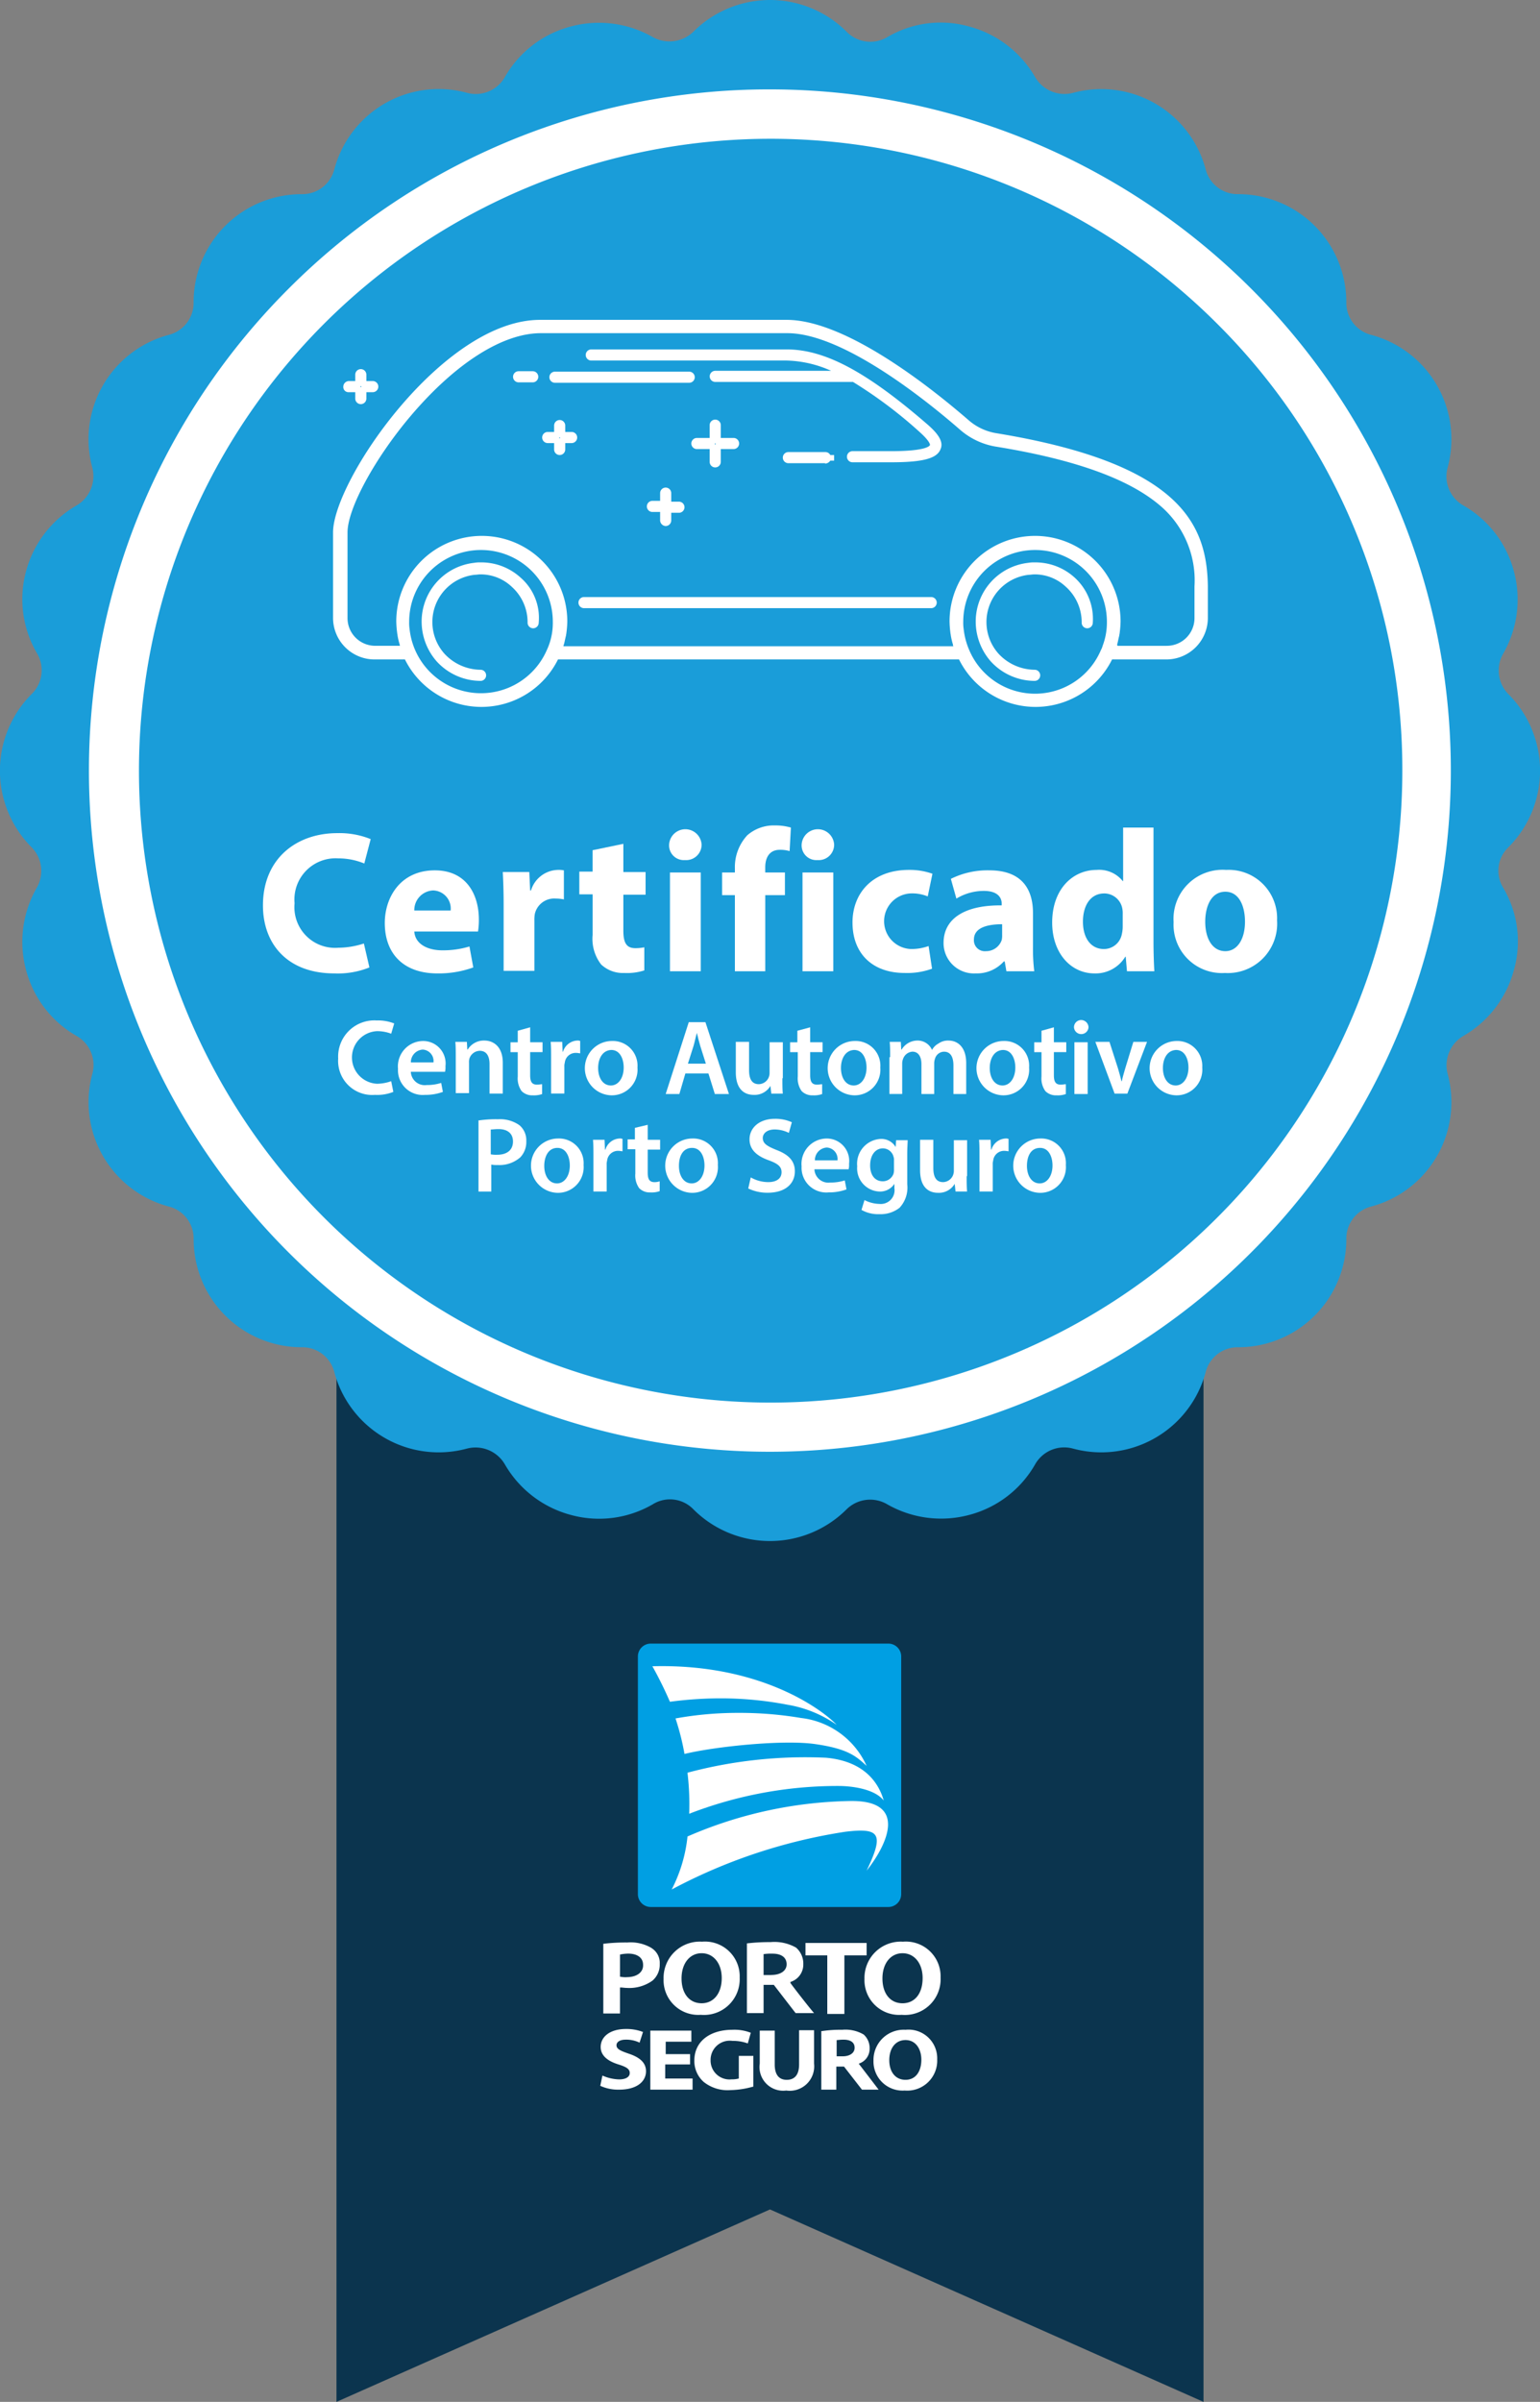 <svg xmlns="http://www.w3.org/2000/svg" viewBox="-17842 -13974.873 144.635 225.504">
  <rect x="-17842" y="-13974.873" width="144.635" height="225.504" fill="#808080" stroke="none"/>
  <defs>
    <style>
      .cls-1, .cls-4 {
        fill: #fff;
      }

      .cls-1, .cls-2, .cls-3, .cls-5 {
        fill-rule: evenodd;
      }

      .cls-2 {
        fill: #0b344e;
      }

      .cls-3 {
        fill: #1a9dd9;
      }

      .cls-5 {
        fill: #009fe3;
      }
    </style>
  </defs>
  <g id="Group_792" data-name="Group 792" transform="translate(-18829 -19193)">
    <path id="Path_891" data-name="Path 891" class="cls-1" d="M276.141,425.186c1.927-3.975,1.486-4.7-2.329-4.216a59.242,59.242,0,0,0-18.913,6.264,16.877,16.877,0,0,0,1.727-5.782,46.1,46.1,0,0,1,17.627-3.855c6.545-.121,4.1,4.858,1.887,7.589" transform="translate(792.612 4967.128)"/>
    <path id="Path_892" data-name="Path 892" class="cls-2" d="M182.9,138.8h81.432V309.655l-40.716-18.069L182.9,309.655Z" transform="translate(835.701 5133.977)"/>
    <path id="Path_893" data-name="Path 893" class="cls-3" d="M169.33,5.671a10.179,10.179,0,0,1,14.375,0,3.113,3.113,0,0,0,3.815.522,9.867,9.867,0,0,1,7.71-1,10.176,10.176,0,0,1,6.184,4.738,3.188,3.188,0,0,0,3.574,1.486A10.142,10.142,0,0,1,217.434,18.6a3.1,3.1,0,0,0,3.052,2.329,10.145,10.145,0,0,1,10.159,10.159,3.1,3.1,0,0,0,2.329,3.052,10.142,10.142,0,0,1,7.188,12.448,3.136,3.136,0,0,0,1.486,3.574,10.066,10.066,0,0,1,4.738,6.184,10.194,10.194,0,0,1-1,7.71,3.161,3.161,0,0,0,.482,3.815,10.179,10.179,0,0,1,0,14.375,3.045,3.045,0,0,0-.482,3.815,9.867,9.867,0,0,1,1,7.71,10.177,10.177,0,0,1-4.738,6.184,3.188,3.188,0,0,0-1.486,3.574,10.142,10.142,0,0,1-7.187,12.448,3.1,3.1,0,0,0-2.329,3.052,10.145,10.145,0,0,1-10.159,10.159,3.1,3.1,0,0,0-3.052,2.329,10.142,10.142,0,0,1-12.448,7.188,3.136,3.136,0,0,0-3.574,1.486,10.065,10.065,0,0,1-6.184,4.738,10.2,10.2,0,0,1-7.71-1,3.154,3.154,0,0,0-3.815.482,10.179,10.179,0,0,1-14.375,0,3.052,3.052,0,0,0-3.815-.482,10.04,10.04,0,0,1-7.71,1,10.176,10.176,0,0,1-6.184-4.738,3.188,3.188,0,0,0-3.574-1.486,10.142,10.142,0,0,1-12.448-7.188,3.1,3.1,0,0,0-3.052-2.329,10.145,10.145,0,0,1-10.159-10.159,3.1,3.1,0,0,0-2.329-3.052,10.142,10.142,0,0,1-7.188-12.448,3.136,3.136,0,0,0-1.486-3.574,10.065,10.065,0,0,1-4.738-6.184,10.194,10.194,0,0,1,1-7.71,3.161,3.161,0,0,0-.482-3.815,10.179,10.179,0,0,1,0-14.375,3.113,3.113,0,0,0,.522-3.815,10.049,10.049,0,0,1-1.044-7.71,10.176,10.176,0,0,1,4.738-6.184,3.188,3.188,0,0,0,1.486-3.574,10.142,10.142,0,0,1,7.188-12.448,3.1,3.1,0,0,0,2.329-3.052A10.145,10.145,0,0,1,132.549,20.93,3.1,3.1,0,0,0,135.6,18.6a10.142,10.142,0,0,1,12.448-7.188,3.136,3.136,0,0,0,3.574-1.486,10.066,10.066,0,0,1,6.184-4.738,10.2,10.2,0,0,1,7.71,1A3.228,3.228,0,0,0,169.33,5.671Z" transform="translate(882.8 5215.427)"/>
    <path id="Path_894" data-name="Path 894" class="cls-4" d="M188.965,23.6a63.954,63.954,0,1,1-45.213,18.712A63.724,63.724,0,0,1,188.965,23.6Zm41.961,21.964a59.327,59.327,0,1,0,17.427,41.961A59.043,59.043,0,0,0,230.926,45.564Z" transform="translate(870.352 5202.919)"/>
    <g id="Group_449" data-name="Group 449" transform="translate(1043.376 5372.438)">
      <path id="Path_895" data-name="Path 895" class="cls-5" d="M276.93,387H254.6a1.208,1.208,0,0,0-1.2,1.2V410.53a1.208,1.208,0,0,0,1.2,1.2H276.93a1.208,1.208,0,0,0,1.2-1.2V388.2a1.208,1.208,0,0,0-1.2-1.2" transform="translate(-249.866 -387)"/>
      <path id="Path_896" data-name="Path 896" class="cls-1" d="M283.431,417.6c-.884-1.124-3.092-1.365-4.256-1.365a38.63,38.63,0,0,0-14.014,2.61,24.781,24.781,0,0,0-.161-3.855,42.879,42.879,0,0,1,13.01-1.406c3.574.321,4.939,2.329,5.421,4.015" transform="translate(-256.809 -402.868)"/>
      <path id="Path_897" data-name="Path 897" class="cls-1" d="M280.149,408.179c-1-.924-1.767-1.606-4.818-2.048s-9.476.241-12.287.924a23.861,23.861,0,0,0-.843-3.333,32.84,32.84,0,0,1,5.983-.522,34.542,34.542,0,0,1,5.822.482,7.707,7.707,0,0,1,6.144,4.5" transform="translate(-255.133 -396.695)"/>
      <path id="Path_898" data-name="Path 898" class="cls-1" d="M256.8,392.281c10.36-.281,16.142,4.257,17.306,5.5a11.281,11.281,0,0,0-4.618-1.887,33.015,33.015,0,0,0-6.344-.6,35.935,35.935,0,0,0-4.7.321,36.676,36.676,0,0,0-1.646-3.333" transform="translate(-251.901 -390.153)"/>
      <path id="Path_899" data-name="Path 899" class="cls-1" d="M279.61,430.341c1.646-3.453,1.285-4.055-2.008-3.654a50.985,50.985,0,0,0-16.3,5.421,14,14,0,0,0,1.486-4.979A39.915,39.915,0,0,1,278,423.8c5.622-.121,3.493,4.176,1.606,6.545" transform="translate(-254.594 -409.02)"/>
      <path id="Path_900" data-name="Path 900" class="cls-1" d="M271.744,480.031c0,1.084.562,1.847,1.526,1.847s1.486-.8,1.486-1.887c0-1-.522-1.847-1.486-1.847s-1.526.8-1.526,1.887m4.5-.08a2.815,2.815,0,0,1-3.052,2.931,2.731,2.731,0,0,1-2.931-2.811,2.838,2.838,0,0,1,3.012-2.891,2.692,2.692,0,0,1,2.971,2.771m-15.259-2.73v3.212c0,.964.4,1.446,1.124,1.446s1.164-.442,1.164-1.446V477.22h1.405v3.132a2.293,2.293,0,0,1-2.61,2.53,2.223,2.223,0,0,1-2.49-2.53v-3.092h1.405Zm-2.048,5.3a8.155,8.155,0,0,1-2.088.321,3.6,3.6,0,0,1-2.53-.763,2.61,2.61,0,0,1-.883-2.008c0-1.847,1.526-2.891,3.574-2.891a4.211,4.211,0,0,1,1.727.281l-.281,1a4.107,4.107,0,0,0-1.446-.241,1.8,1.8,0,0,0-2.048,1.807,1.775,1.775,0,0,0,1.968,1.807,2.38,2.38,0,0,0,.683-.08V479.63h1.365v2.891Zm-5.943-2.088H250.7v1.325h2.57V482.8H249.3v-5.541h3.855V478.3h-2.409v1.165h2.289v.964Zm-8.191,1.044a4.092,4.092,0,0,0,1.566.362c.642,0,1-.241,1-.6s-.281-.562-1.044-.8c-1.044-.321-1.686-.843-1.686-1.646,0-.964.883-1.687,2.369-1.687a4.273,4.273,0,0,1,1.606.281l-.321,1a2.9,2.9,0,0,0-1.285-.281c-.6,0-.883.241-.883.522,0,.361.361.522,1.165.8,1.084.362,1.606.884,1.606,1.646,0,.923-.8,1.727-2.53,1.727a4.014,4.014,0,0,1-1.767-.361Zm22-1.807h.562c.683,0,1.124-.321,1.124-.8,0-.522-.4-.763-1.044-.763-.321,0-.522.04-.643.04ZM265.44,477.3a11.671,11.671,0,0,1,1.887-.12,3.385,3.385,0,0,1,2.008.442,1.7,1.7,0,0,1,.562,1.325,1.448,1.448,0,0,1-1,1.405v.04c.281.361,1.847,2.409,1.847,2.409h-1.566l-1.686-2.168h-.723V482.8H265.36v-5.5Z" transform="translate(-244.6 -440.922)"/>
      <path id="Path_901" data-name="Path 901" class="cls-1" d="M273.408,462.482c-1.164,0-1.887-.924-1.887-2.329s.763-2.369,1.887-2.369,1.887.964,1.887,2.329c0,1.445-.723,2.369-1.887,2.369m.04-5.782a3.406,3.406,0,0,0-3.614,3.493,3.258,3.258,0,0,0,3.493,3.373,3.354,3.354,0,0,0,3.654-3.493,3.262,3.262,0,0,0-3.534-3.373m-3.413.12v1.164h-2.088v5.5h-1.606v-5.5h-2.048v-1.164Zm-8.954,3.012h-.723v-1.968h.04a4.63,4.63,0,0,1,.8-.04c.843,0,1.325.361,1.325,1,0,.6-.562,1-1.445,1m1.807.763h0v-.121h.04a1.708,1.708,0,0,0,1.164-1.646,1.985,1.985,0,0,0-.683-1.566A4.122,4.122,0,0,0,261,456.74a17.857,17.857,0,0,0-2.208.12v6.545h1.566v-2.65h.964s2.008,2.61,2.048,2.65H265.1c-.362-.4-1.928-2.409-2.208-2.811m-8.352,1.887c-1.164,0-1.887-.924-1.887-2.329s.763-2.369,1.887-2.369,1.887.964,1.887,2.329c0,1.445-.763,2.369-1.887,2.369m.04-5.782a3.406,3.406,0,0,0-3.614,3.493,3.258,3.258,0,0,0,3.493,3.373,3.354,3.354,0,0,0,3.654-3.493,3.262,3.262,0,0,0-3.534-3.373m-7.067,3.333a2.471,2.471,0,0,1-.6-.04h-.04V457.9h.04a3.829,3.829,0,0,1,.723-.08c.883,0,1.405.4,1.405,1.044.04.683-.562,1.165-1.526,1.165m2.329-2.731a3.856,3.856,0,0,0-2.289-.522,17.589,17.589,0,0,0-2.249.121v6.545h1.566V461h.08c.161,0,.361.04.562.04a3.745,3.745,0,0,0,2.409-.683,1.975,1.975,0,0,0,.683-1.566,1.638,1.638,0,0,0-.763-1.486" transform="translate(-245.019 -428.713)"/>
    </g>
    <g id="Group_453" data-name="Group 453" transform="translate(1011.695 5248.162)">
      <g id="Group_450" data-name="Group 450" transform="translate(6.585)">
        <path id="Path_902" data-name="Path 902" class="cls-4" d="M244.419,88.141a5.245,5.245,0,0,1-2.65-1.245c-3.253-2.811-11.4-9.4-17.065-9.4H201.535c-9.115,0-19.435,15.1-19.435,19.956v8.031a3.9,3.9,0,0,0,3.9,3.895h2.851a8.024,8.024,0,0,0,14.375,0h37.664a8.024,8.024,0,0,0,14.375,0h5.1a3.9,3.9,0,0,0,3.895-3.895v-2.971C264.174,96.734,261.765,90.992,244.419,88.141Zm11.323,19.836c.08-.281.12-.562.2-.843,0-.08.04-.2.04-.281a9.147,9.147,0,0,0,.08-1.044,8.031,8.031,0,1,0-16.062,0,9.137,9.137,0,0,0,.08,1.044c0,.08.04.2.04.281a6.436,6.436,0,0,0,.2.843.3.3,0,0,0,.04.161h-36.62a.3.3,0,0,1,.04-.161c.08-.281.121-.562.2-.843,0-.08.04-.2.04-.281a9.126,9.126,0,0,0,.08-1.044,8.031,8.031,0,0,0-16.062,0,9.127,9.127,0,0,0,.08,1.044c0,.08.04.2.04.281a6.42,6.42,0,0,0,.2.843.148.148,0,0,0,.04.12h-2.329a2.6,2.6,0,0,1-2.61-2.61V97.456c0-2.249,2.57-6.987,5.983-11,4.176-4.9,8.593-7.71,12.167-7.71h23.169c5.22,0,13.09,6.344,16.222,9.075a6.791,6.791,0,0,0,3.293,1.566c7.428,1.2,12.448,3.012,15.379,5.461a9.2,9.2,0,0,1,3.333,7.669v2.971a2.6,2.6,0,0,1-2.61,2.61h-4.577C255.742,108.1,255.742,108.017,255.742,107.977Zm-1.526.522a6.716,6.716,0,0,1-12.367,0h0a6.8,6.8,0,0,1-.522-1.968,3.9,3.9,0,0,1-.04-.683,6.746,6.746,0,0,1,13.492,0,6.184,6.184,0,0,1-.4,2.249A1.683,1.683,0,0,1,254.216,108.5Zm-52.039,0a6.745,6.745,0,0,1-12.889-1.968,3.9,3.9,0,0,1-.04-.683,6.746,6.746,0,0,1,13.492,0A6.051,6.051,0,0,1,202.177,108.5Z" transform="translate(-182.1 -77.5)"/>
        <path id="Path_903" data-name="Path 903" class="cls-4" d="M272.627,142.3H240.022a.522.522,0,0,0,0,1.044h32.605a.522.522,0,0,0,0-1.044Z" transform="translate(-216.452 -116.28)"/>
        <path id="Path_904" data-name="Path 904" class="cls-4" d="M273.323,91.467c-5.7-4.939-9.637-7.067-13.251-7.067h-18.35a.522.522,0,0,0,0,1.044h18.35a10.768,10.768,0,0,1,4.176.964H253.367a.522.522,0,1,0,0,1.044H266.3a42.1,42.1,0,0,1,6.3,4.738c.843.763.964,1.124.924,1.2s-.362.562-3.654.562h-3.614a.522.522,0,0,0,0,1.044h3.614c3.012,0,4.337-.361,4.658-1.245C274.889,92.953,274.006,92.069,273.323,91.467Z" transform="translate(-217.469 -81.629)"/>
        <path id="Path_905" data-name="Path 905" class="cls-4" d="M212.09,135.605a5.464,5.464,0,0,0-3.734-1.405,3.038,3.038,0,0,0-.6.04,5.549,5.549,0,0,0-4.9,4.9,5.665,5.665,0,0,0,1.365,4.337,5.6,5.6,0,0,0,4.136,1.847.522.522,0,1,0,0-1.044,4.685,4.685,0,0,1-3.373-1.486,4.463,4.463,0,0,1,2.811-7.429c.161,0,.361-.04.522-.04a4.258,4.258,0,0,1,2.971,1.165,4.47,4.47,0,0,1,1.486,3.373.522.522,0,1,0,1.044,0A5,5,0,0,0,212.09,135.605Z" transform="translate(-194.503 -111.433)"/>
        <path id="Path_906" data-name="Path 906" class="cls-4" d="M341.69,135.605a5.465,5.465,0,0,0-3.734-1.405,3.041,3.041,0,0,0-.6.04,5.55,5.55,0,0,0-4.9,4.9,5.666,5.666,0,0,0,1.365,4.337,5.6,5.6,0,0,0,4.136,1.847.522.522,0,1,0,0-1.044,4.685,4.685,0,0,1-3.373-1.486,4.463,4.463,0,0,1,2.811-7.429c.161,0,.361-.04.522-.04a4.257,4.257,0,0,1,2.971,1.165,4.47,4.47,0,0,1,1.486,3.373.522.522,0,1,0,1.044,0A5.228,5.228,0,0,0,341.69,135.605Z" transform="translate(-272.064 -111.433)"/>
        <path id="Path_907" data-name="Path 907" class="cls-4" d="M291.275,109.484a.613.613,0,0,0,.482-.281h.361v-.522h-.361a.511.511,0,0,0-.482-.281h-3.453a.522.522,0,0,0,0,1.044h3.453Z" transform="translate(-245.058 -95.992)"/>
        <path id="Path_908" data-name="Path 908" class="cls-4" d="M233.222,90.644H245.83a.522.522,0,0,0,0-1.044H233.222a.522.522,0,1,0,0,1.044Z" transform="translate(-212.382 -84.741)"/>
        <path id="Path_909" data-name="Path 909" class="cls-4" d="M226.047,89.5h-1.325a.522.522,0,0,0,0,1.044h1.325a.522.522,0,0,0,0-1.044Z" transform="translate(-207.295 -84.682)"/>
        <path id="Path_910" data-name="Path 910" class="cls-4" d="M257.267,120.314a.531.531,0,0,0,.522-.522v-.723h.723a.522.522,0,0,0,0-1.044h-.723v-.8a.522.522,0,1,0-1.044,0v.723h-.723a.522.522,0,0,0,0,1.044h.723v.723A.553.553,0,0,0,257.267,120.314Z" transform="translate(-226.027 -100.96)"/>
        <path id="Path_911" data-name="Path 911" class="cls-4" d="M185.015,91.168h.6v.6a.522.522,0,0,0,1.044,0v-.6h.6a.522.522,0,1,0,0-1.044h-.6v-.6a.522.522,0,0,0-1.044,0v.6h-.6a.532.532,0,0,0-.522.522A.484.484,0,0,0,185.015,91.168Zm1.164-.562c0,.04-.04.04,0,0v.08h-.08v-.08Z" transform="translate(-183.53 -84.382)"/>
        <path id="Path_912" data-name="Path 912" class="cls-4" d="M233.771,102.024h-.6v-.6a.522.522,0,1,0-1.044,0v.6h-.6a.522.522,0,1,0,0,1.044h.6v.6a.522.522,0,1,0,1.044,0v-.6h.6a.522.522,0,0,0,0-1.044Zm-1.165.6h0v-.08h.08v.08a.056.056,0,0,0-.08,0Z" transform="translate(-211.365 -91.504)"/>
        <path id="Path_913" data-name="Path 913" class="cls-4" d="M266.422,102.527a.522.522,0,1,0,0,1.044h1.2v1.2a.522.522,0,1,0,1.044,0v-1.2h1.2a.522.522,0,0,0,0-1.044h-1.2v-1.2a.522.522,0,1,0-1.044,0v1.2h-1.2Zm1.767.522h0v.08h-.08v-.08Z" transform="translate(-232.251 -91.444)"/>
      </g>
      <g id="Group_451" data-name="Group 451" transform="translate(0 47.462)">
        <path id="Path_914" data-name="Path 914" class="cls-4" d="M175.7,210.108a7.908,7.908,0,0,1-3.293.562c-4.417,0-6.706-2.771-6.706-6.384,0-4.377,3.132-6.786,6.987-6.786a7.825,7.825,0,0,1,3.132.562l-.6,2.289a6.431,6.431,0,0,0-2.449-.482,3.868,3.868,0,0,0-4.1,4.216,3.819,3.819,0,0,0,4.1,4.176,7.915,7.915,0,0,0,2.409-.4Z" transform="translate(-165.7 -196.777)"/>
        <path id="Path_915" data-name="Path 915" class="cls-4" d="M196.971,211.942c.08,1.2,1.285,1.767,2.61,1.767a8.456,8.456,0,0,0,2.57-.361l.361,1.968a9.57,9.57,0,0,1-3.373.562c-3.132,0-4.939-1.807-4.939-4.738,0-2.369,1.445-4.939,4.7-4.939,3.012,0,4.136,2.329,4.136,4.618a6.82,6.82,0,0,1-.08,1.124Zm3.413-1.968a1.7,1.7,0,0,0-1.646-1.887,1.85,1.85,0,0,0-1.767,1.887Z" transform="translate(-182.756 -201.984)"/>
        <path id="Path_916" data-name="Path 916" class="cls-4" d="M221.88,209.352c0-1.365-.04-2.249-.08-3.052h2.49l.08,1.727h.08a2.71,2.71,0,0,1,2.489-1.927,2.659,2.659,0,0,1,.6.04v2.73a3.7,3.7,0,0,0-.763-.08,1.865,1.865,0,0,0-1.967,1.445,3.252,3.252,0,0,0-.04.643v4.7H221.88Z" transform="translate(-199.274 -201.924)"/>
        <path id="Path_917" data-name="Path 917" class="cls-4" d="M243.836,200v2.65h2.088v2.128h-2.088v3.373c0,1.124.281,1.646,1.124,1.646a4.261,4.261,0,0,0,.843-.08v2.168a5.344,5.344,0,0,1-1.887.241,2.972,2.972,0,0,1-2.168-.8,3.936,3.936,0,0,1-.8-2.771v-3.815H239.7V202.61h1.245V200.6Z" transform="translate(-209.986 -198.273)"/>
        <path id="Path_918" data-name="Path 918" class="cls-4" d="M263.749,198.046a1.448,1.448,0,0,1-1.566,1.445,1.38,1.38,0,0,1-1.486-1.445,1.528,1.528,0,0,1,3.052,0Zm-2.971,11.886v-9.276h2.891v9.276Z" transform="translate(-222.551 -196.239)"/>
        <path id="Path_919" data-name="Path 919" class="cls-4" d="M274.3,209.392v-7.147h-1.2v-2.128h1.2v-.361a4.4,4.4,0,0,1,1.164-3.132,3.763,3.763,0,0,1,2.57-.923,5.205,5.205,0,0,1,1.526.2l-.121,2.209a3.033,3.033,0,0,0-.924-.12c-.964,0-1.365.723-1.365,1.646v.482H279v2.128h-1.847v7.147Z" transform="translate(-229.975 -195.7)"/>
        <path id="Path_920" data-name="Path 920" class="cls-4" d="M294.749,198.046a1.448,1.448,0,0,1-1.566,1.445,1.38,1.38,0,0,1-1.486-1.445,1.528,1.528,0,0,1,3.052,0Zm-2.971,11.886v-9.276h2.891v9.276Z" transform="translate(-241.103 -196.239)"/>
        <path id="Path_921" data-name="Path 921" class="cls-4" d="M311.069,215.376a6.852,6.852,0,0,1-2.57.4c-3.012,0-4.9-1.807-4.9-4.738,0-2.73,1.847-4.939,5.3-4.939a6.37,6.37,0,0,1,2.208.361l-.442,2.128a3.829,3.829,0,0,0-1.606-.281,2.612,2.612,0,0,0,.04,5.22,4.673,4.673,0,0,0,1.646-.281Z" transform="translate(-248.228 -201.924)"/>
        <path id="Path_922" data-name="Path 922" class="cls-4" d="M330.8,215.676l-.16-.924h-.08a3.391,3.391,0,0,1-2.65,1.124,2.851,2.851,0,0,1-3.012-2.851c0-2.409,2.169-3.574,5.461-3.534v-.161c0-.482-.281-1.2-1.686-1.2a4.972,4.972,0,0,0-2.57.723L325.583,207a7.717,7.717,0,0,1,3.614-.8c3.092,0,4.1,1.807,4.1,4.015v3.212a16.789,16.789,0,0,0,.12,2.249Zm-.361-4.417c-1.526,0-2.69.361-2.69,1.446a1.023,1.023,0,0,0,1.124,1.084,1.546,1.546,0,0,0,1.486-1.044,1.951,1.951,0,0,0,.04-.482v-1Z" transform="translate(-260.975 -201.984)"/>
        <path id="Path_923" data-name="Path 923" class="cls-4" d="M359.816,196.2v10.721c0,1.044.04,2.128.08,2.771h-2.57l-.12-1.365h-.04a3.262,3.262,0,0,1-2.891,1.566c-2.208,0-3.975-1.887-3.975-4.778,0-3.132,1.927-4.939,4.176-4.939a2.834,2.834,0,0,1,2.449,1.044h.04V196.2Zm-2.891,8.111a2.28,2.28,0,0,0-.04-.522,1.728,1.728,0,0,0-1.687-1.405c-1.325,0-2.008,1.164-2.008,2.65,0,1.566.763,2.57,1.968,2.57a1.715,1.715,0,0,0,1.686-1.405,3.18,3.18,0,0,0,.081-.683Z" transform="translate(-276.176 -195.999)"/>
        <path id="Path_924" data-name="Path 924" class="cls-4" d="M388.417,210.838a4.636,4.636,0,0,1-4.9,4.939A4.54,4.54,0,0,1,378.7,211a4.606,4.606,0,0,1,4.939-4.9A4.543,4.543,0,0,1,388.417,210.838Zm-6.746.12c0,1.606.683,2.771,1.887,2.771,1.124,0,1.847-1.124,1.847-2.771,0-1.405-.522-2.811-1.847-2.811C382.193,208.148,381.671,209.593,381.671,210.959Z" transform="translate(-293.172 -201.924)"/>
      </g>
      <g id="Group_452" data-name="Group 452" transform="translate(7.067 65.732)">
        <path id="Path_925" data-name="Path 925" class="cls-4" d="M188.48,248.006a4.071,4.071,0,0,1-1.727.281,3.2,3.2,0,0,1-3.453-3.413,3.4,3.4,0,0,1,3.614-3.574,4.152,4.152,0,0,1,1.646.281l-.281.964a3.72,3.72,0,0,0-1.325-.241,2.472,2.472,0,0,0,0,4.939,4.109,4.109,0,0,0,1.325-.241Z" transform="translate(-183.3 -241.26)"/>
        <path id="Path_926" data-name="Path 926" class="cls-4" d="M198.5,248.991a1.311,1.311,0,0,0,1.486,1.245,4.453,4.453,0,0,0,1.365-.2l.161.843a4.744,4.744,0,0,1-1.686.281,2.32,2.32,0,0,1-2.53-2.449,2.383,2.383,0,0,1,2.369-2.61,2.109,2.109,0,0,1,2.088,2.369,1.814,1.814,0,0,1-.04.522Zm2.128-.883a1.075,1.075,0,0,0-1-1.2,1.187,1.187,0,0,0-1.124,1.2Z" transform="translate(-191.678 -244.132)"/>
        <path id="Path_927" data-name="Path 927" class="cls-4" d="M210.74,247.566c0-.562,0-1.044-.04-1.445h1.084l.04.723h.04A1.77,1.77,0,0,1,213.43,246c.843,0,1.727.562,1.727,2.088v2.891h-1.245v-2.771c0-.683-.241-1.245-.923-1.245a1.049,1.049,0,0,0-.964.723,1.239,1.239,0,0,0-.04.4v2.851H210.74Z" transform="translate(-199.698 -244.073)"/>
        <path id="Path_928" data-name="Path 928" class="cls-4" d="M225.447,242.9v1.405h1.164v.924h-1.164V247.4c0,.6.161.883.642.883.2,0,.361-.04.482-.04v.924a2.3,2.3,0,0,1-.883.12,1.387,1.387,0,0,1-1.044-.4,2.058,2.058,0,0,1-.361-1.365v-2.289H223.6v-.924h.683v-1.084Z" transform="translate(-207.418 -242.217)"/>
        <path id="Path_929" data-name="Path 929" class="cls-4" d="M233.04,247.686c0-.642,0-1.124-.04-1.566h1.084l.04.923h.04A1.46,1.46,0,0,1,235.49,246a.6.6,0,0,1,.281.04V247.2c-.08,0-.2-.04-.361-.04a1.026,1.026,0,0,0-1.084.924,1.111,1.111,0,0,0-.04.361v2.53H233.04Z" transform="translate(-213.044 -244.073)"/>
        <path id="Path_930" data-name="Path 930" class="cls-4" d="M245.939,248.59a2.41,2.41,0,0,1-2.49,2.61,2.551,2.551,0,0,1,.08-5.1A2.319,2.319,0,0,1,245.939,248.59Zm-3.694.04c0,.924.442,1.646,1.2,1.646.683,0,1.2-.683,1.2-1.686,0-.763-.321-1.646-1.164-1.646C242.606,246.983,242.245,247.827,242.245,248.63Z" transform="translate(-217.831 -244.132)"/>
        <path id="Path_931" data-name="Path 931" class="cls-4" d="M261.747,246.519l-.562,1.927H259.9l2.168-6.746h1.566l2.208,6.746h-1.325l-.6-1.927Zm1.927-.924-.522-1.646c-.12-.4-.241-.883-.321-1.245h0c-.12.4-.2.843-.321,1.245l-.522,1.646Z" transform="translate(-229.142 -241.499)"/>
        <path id="Path_932" data-name="Path 932" class="cls-4" d="M280.677,249.713c0,.562,0,1.044.04,1.446h-1.084l-.08-.723h0a1.717,1.717,0,0,1-1.566.843c-.883,0-1.686-.522-1.686-2.128V246.3h1.245v2.65c0,.8.241,1.325.924,1.325a1.041,1.041,0,0,0,.923-.642,1.173,1.173,0,0,0,.08-.361V246.34h1.245v3.373Z" transform="translate(-238.957 -244.252)"/>
        <path id="Path_933" data-name="Path 933" class="cls-4" d="M290.887,242.9v1.405h1.164v.924h-1.164V247.4c0,.6.16.883.642.883.2,0,.362-.04.482-.04v.924a2.3,2.3,0,0,1-.883.12,1.387,1.387,0,0,1-1.044-.4,2.059,2.059,0,0,1-.361-1.365v-2.289H289v-.924h.683v-1.084Z" transform="translate(-246.558 -242.217)"/>
        <path id="Path_934" data-name="Path 934" class="cls-4" d="M302.739,248.59a2.41,2.41,0,0,1-2.49,2.61,2.551,2.551,0,0,1,.08-5.1A2.319,2.319,0,0,1,302.739,248.59Zm-3.694.04c0,.924.442,1.646,1.2,1.646.683,0,1.2-.683,1.2-1.686,0-.763-.321-1.646-1.164-1.646C299.406,246.983,299.045,247.827,299.045,248.63Z" transform="translate(-251.824 -244.132)"/>
        <path id="Path_935" data-name="Path 935" class="cls-4" d="M312.28,247.566c0-.562,0-1.044-.04-1.445h1.044l.04.723h.04A1.728,1.728,0,0,1,314.85,246a1.465,1.465,0,0,1,1.365.883h0a1.447,1.447,0,0,1,.6-.6,1.523,1.523,0,0,1,.964-.281c.8,0,1.646.562,1.646,2.128v2.891h-1.2v-2.69c0-.8-.281-1.285-.883-1.285a.9.9,0,0,0-.843.642,1.425,1.425,0,0,0-.08.4v2.931h-1.2v-2.811c0-.683-.281-1.165-.843-1.165a1.006,1.006,0,0,0-.883.683,1.188,1.188,0,0,0-.08.4v2.891h-1.2v-3.453Z" transform="translate(-260.442 -244.073)"/>
        <path id="Path_936" data-name="Path 936" class="cls-4" d="M337.539,248.59a2.41,2.41,0,0,1-2.49,2.61,2.551,2.551,0,0,1,.08-5.1A2.319,2.319,0,0,1,337.539,248.59Zm-3.694.04c0,.924.442,1.646,1.2,1.646.683,0,1.2-.683,1.2-1.686,0-.763-.321-1.646-1.164-1.646C334.206,246.983,333.845,247.827,333.845,248.63Z" transform="translate(-272.65 -244.132)"/>
        <path id="Path_937" data-name="Path 937" class="cls-4" d="M347.947,242.9v1.405h1.164v.924h-1.164V247.4c0,.6.161.883.642.883.2,0,.361-.04.482-.04v.924a2.3,2.3,0,0,1-.883.12,1.386,1.386,0,0,1-1.044-.4,2.058,2.058,0,0,1-.361-1.365v-2.289H346.1v-.924h.683v-1.084Z" transform="translate(-280.73 -242.217)"/>
        <path id="Path_938" data-name="Path 938" class="cls-4" d="M356.765,241.883a.684.684,0,0,1-1.365,0,.677.677,0,0,1,.683-.683A.7.7,0,0,1,356.765,241.883Zm-1.325,6.264v-4.859h1.245v4.859Z" transform="translate(-286.295 -241.2)"/>
        <path id="Path_939" data-name="Path 939" class="cls-4" d="M361.725,246.3l.8,2.49c.12.442.241.8.321,1.2h.04c.08-.4.2-.763.321-1.2l.763-2.49h1.285l-1.847,4.859h-1.2L360.4,246.3Z" transform="translate(-289.288 -244.252)"/>
        <path id="Path_940" data-name="Path 940" class="cls-4" d="M378.039,248.59a2.41,2.41,0,0,1-2.49,2.61,2.551,2.551,0,0,1,.08-5.1A2.341,2.341,0,0,1,378.039,248.59Zm-3.694.04c0,.924.442,1.646,1.2,1.646.683,0,1.2-.683,1.2-1.686,0-.763-.321-1.646-1.165-1.646C374.706,246.983,374.345,247.827,374.345,248.63Z" transform="translate(-296.888 -244.132)"/>
        <path id="Path_941" data-name="Path 941" class="cls-4" d="M216,264.521a11.016,11.016,0,0,1,1.887-.121,3.149,3.149,0,0,1,2.008.562,1.847,1.847,0,0,1,.642,1.486,2.094,2.094,0,0,1-.562,1.526,2.972,2.972,0,0,1-2.128.723,2.653,2.653,0,0,1-.6-.04v2.53h-1.2v-6.665Zm1.2,3.172a2.664,2.664,0,0,0,.6.04c.924,0,1.486-.442,1.486-1.245,0-.763-.522-1.165-1.365-1.165-.321,0-.562.04-.723.04Z" transform="translate(-202.87 -255.084)"/>
        <path id="Path_942" data-name="Path 942" class="cls-4" d="M233.339,271.389a2.41,2.41,0,0,1-2.49,2.61,2.551,2.551,0,0,1,.08-5.1A2.319,2.319,0,0,1,233.339,271.389Zm-3.694.08c0,.924.442,1.646,1.2,1.646.683,0,1.2-.683,1.2-1.686,0-.763-.321-1.646-1.164-1.646C230.006,269.783,229.645,270.627,229.645,271.47Z" transform="translate(-210.291 -257.777)"/>
        <path id="Path_943" data-name="Path 943" class="cls-4" d="M242.94,270.586c0-.642,0-1.124-.04-1.566h1.084l.04.923h.04a1.46,1.46,0,0,1,1.325-1.044.594.594,0,0,1,.281.04V270.1c-.08,0-.2-.04-.361-.04a1.026,1.026,0,0,0-1.084.924,1.109,1.109,0,0,0-.04.361v2.53H242.94Z" transform="translate(-218.968 -257.777)"/>
        <path id="Path_944" data-name="Path 944" class="cls-4" d="M252.887,265.7v1.405h1.164v.924h-1.164V270.2c0,.6.161.883.642.883a1.5,1.5,0,0,0,.482-.08v.924a2.3,2.3,0,0,1-.883.12,1.387,1.387,0,0,1-1.044-.4,2.06,2.06,0,0,1-.361-1.365v-2.289H251v-.924h.683v-1.084Z" transform="translate(-223.816 -255.862)"/>
        <path id="Path_945" data-name="Path 945" class="cls-4" d="M264.739,271.389a2.41,2.41,0,0,1-2.49,2.61,2.551,2.551,0,0,1,.08-5.1A2.319,2.319,0,0,1,264.739,271.389Zm-3.654.08c0,.924.442,1.646,1.2,1.646.683,0,1.2-.683,1.2-1.686,0-.763-.321-1.646-1.164-1.646C261.406,269.783,261.085,270.627,261.085,271.47Z" transform="translate(-229.082 -257.777)"/>
        <path id="Path_946" data-name="Path 946" class="cls-4" d="M279.441,269.8a3.318,3.318,0,0,0,1.646.442c.8,0,1.245-.361,1.245-.924,0-.522-.321-.8-1.2-1.124-1.124-.4-1.807-1-1.807-1.967,0-1.084.924-1.927,2.369-1.927a3.731,3.731,0,0,1,1.606.321l-.281,1a3.005,3.005,0,0,0-1.325-.321c-.763,0-1.124.4-1.124.8,0,.522.4.763,1.285,1.124,1.164.442,1.727,1.044,1.727,2.008,0,1.084-.8,2.008-2.57,2.008a4.149,4.149,0,0,1-1.807-.4Z" transform="translate(-240.692 -255.025)"/>
        <path id="Path_947" data-name="Path 947" class="cls-4" d="M292.9,271.791a1.311,1.311,0,0,0,1.486,1.244,4.455,4.455,0,0,0,1.365-.2l.161.843a4.744,4.744,0,0,1-1.686.281,2.32,2.32,0,0,1-2.53-2.449,2.383,2.383,0,0,1,2.369-2.61,2.109,2.109,0,0,1,2.088,2.369,1.807,1.807,0,0,1-.04.522Zm2.168-.843a1.075,1.075,0,0,0-1-1.2,1.187,1.187,0,0,0-1.124,1.2Z" transform="translate(-248.173 -257.777)"/>
        <path id="Path_948" data-name="Path 948" class="cls-4" d="M309.438,269.08c0,.321-.04.723-.04,1.405v2.771a2.773,2.773,0,0,1-.723,2.208,2.874,2.874,0,0,1-1.887.6,3.183,3.183,0,0,1-1.687-.4l.281-.923a3.266,3.266,0,0,0,1.405.361,1.293,1.293,0,0,0,1.405-1.486v-.4h0a1.592,1.592,0,0,1-1.405.723,2.175,2.175,0,0,1-2.088-2.369,2.331,2.331,0,0,1,2.208-2.57,1.557,1.557,0,0,1,1.406.763h0l.04-.643h1.084Zm-1.285,1.927a.781.781,0,0,0-.04-.321,1.036,1.036,0,0,0-1-.8c-.683,0-1.2.6-1.2,1.606,0,.843.4,1.486,1.2,1.486a1.073,1.073,0,0,0,1-.723,1.5,1.5,0,0,0,.04-.442Z" transform="translate(-255.953 -257.837)"/>
        <path id="Path_949" data-name="Path 949" class="cls-4" d="M323.777,272.613c0,.562,0,1.044.04,1.445h-1.084l-.08-.723h0a1.717,1.717,0,0,1-1.566.843c-.883,0-1.686-.522-1.686-2.128V269.2h1.245v2.65c0,.8.241,1.325.923,1.325a1.04,1.04,0,0,0,.924-.642,1.173,1.173,0,0,0,.08-.361V269.24h1.245v3.373Z" transform="translate(-264.751 -257.957)"/>
        <path id="Path_950" data-name="Path 950" class="cls-4" d="M333.24,270.586c0-.642,0-1.124-.04-1.566h1.084l.04.923h.04a1.46,1.46,0,0,1,1.325-1.044.594.594,0,0,1,.281.04V270.1c-.08,0-.2-.04-.361-.04a1.026,1.026,0,0,0-1.084.924,1.109,1.109,0,0,0-.04.361v2.53H333.24Z" transform="translate(-273.01 -257.777)"/>
        <path id="Path_951" data-name="Path 951" class="cls-4" d="M346.139,271.389a2.41,2.41,0,0,1-2.49,2.61,2.551,2.551,0,0,1,.08-5.1A2.319,2.319,0,0,1,346.139,271.389Zm-3.654.08c0,.924.442,1.646,1.2,1.646.683,0,1.2-.683,1.2-1.686,0-.763-.321-1.646-1.164-1.646C342.806,269.783,342.485,270.627,342.485,271.47Z" transform="translate(-277.797 -257.777)"/>
      </g>
    </g>
  </g>
</svg>
